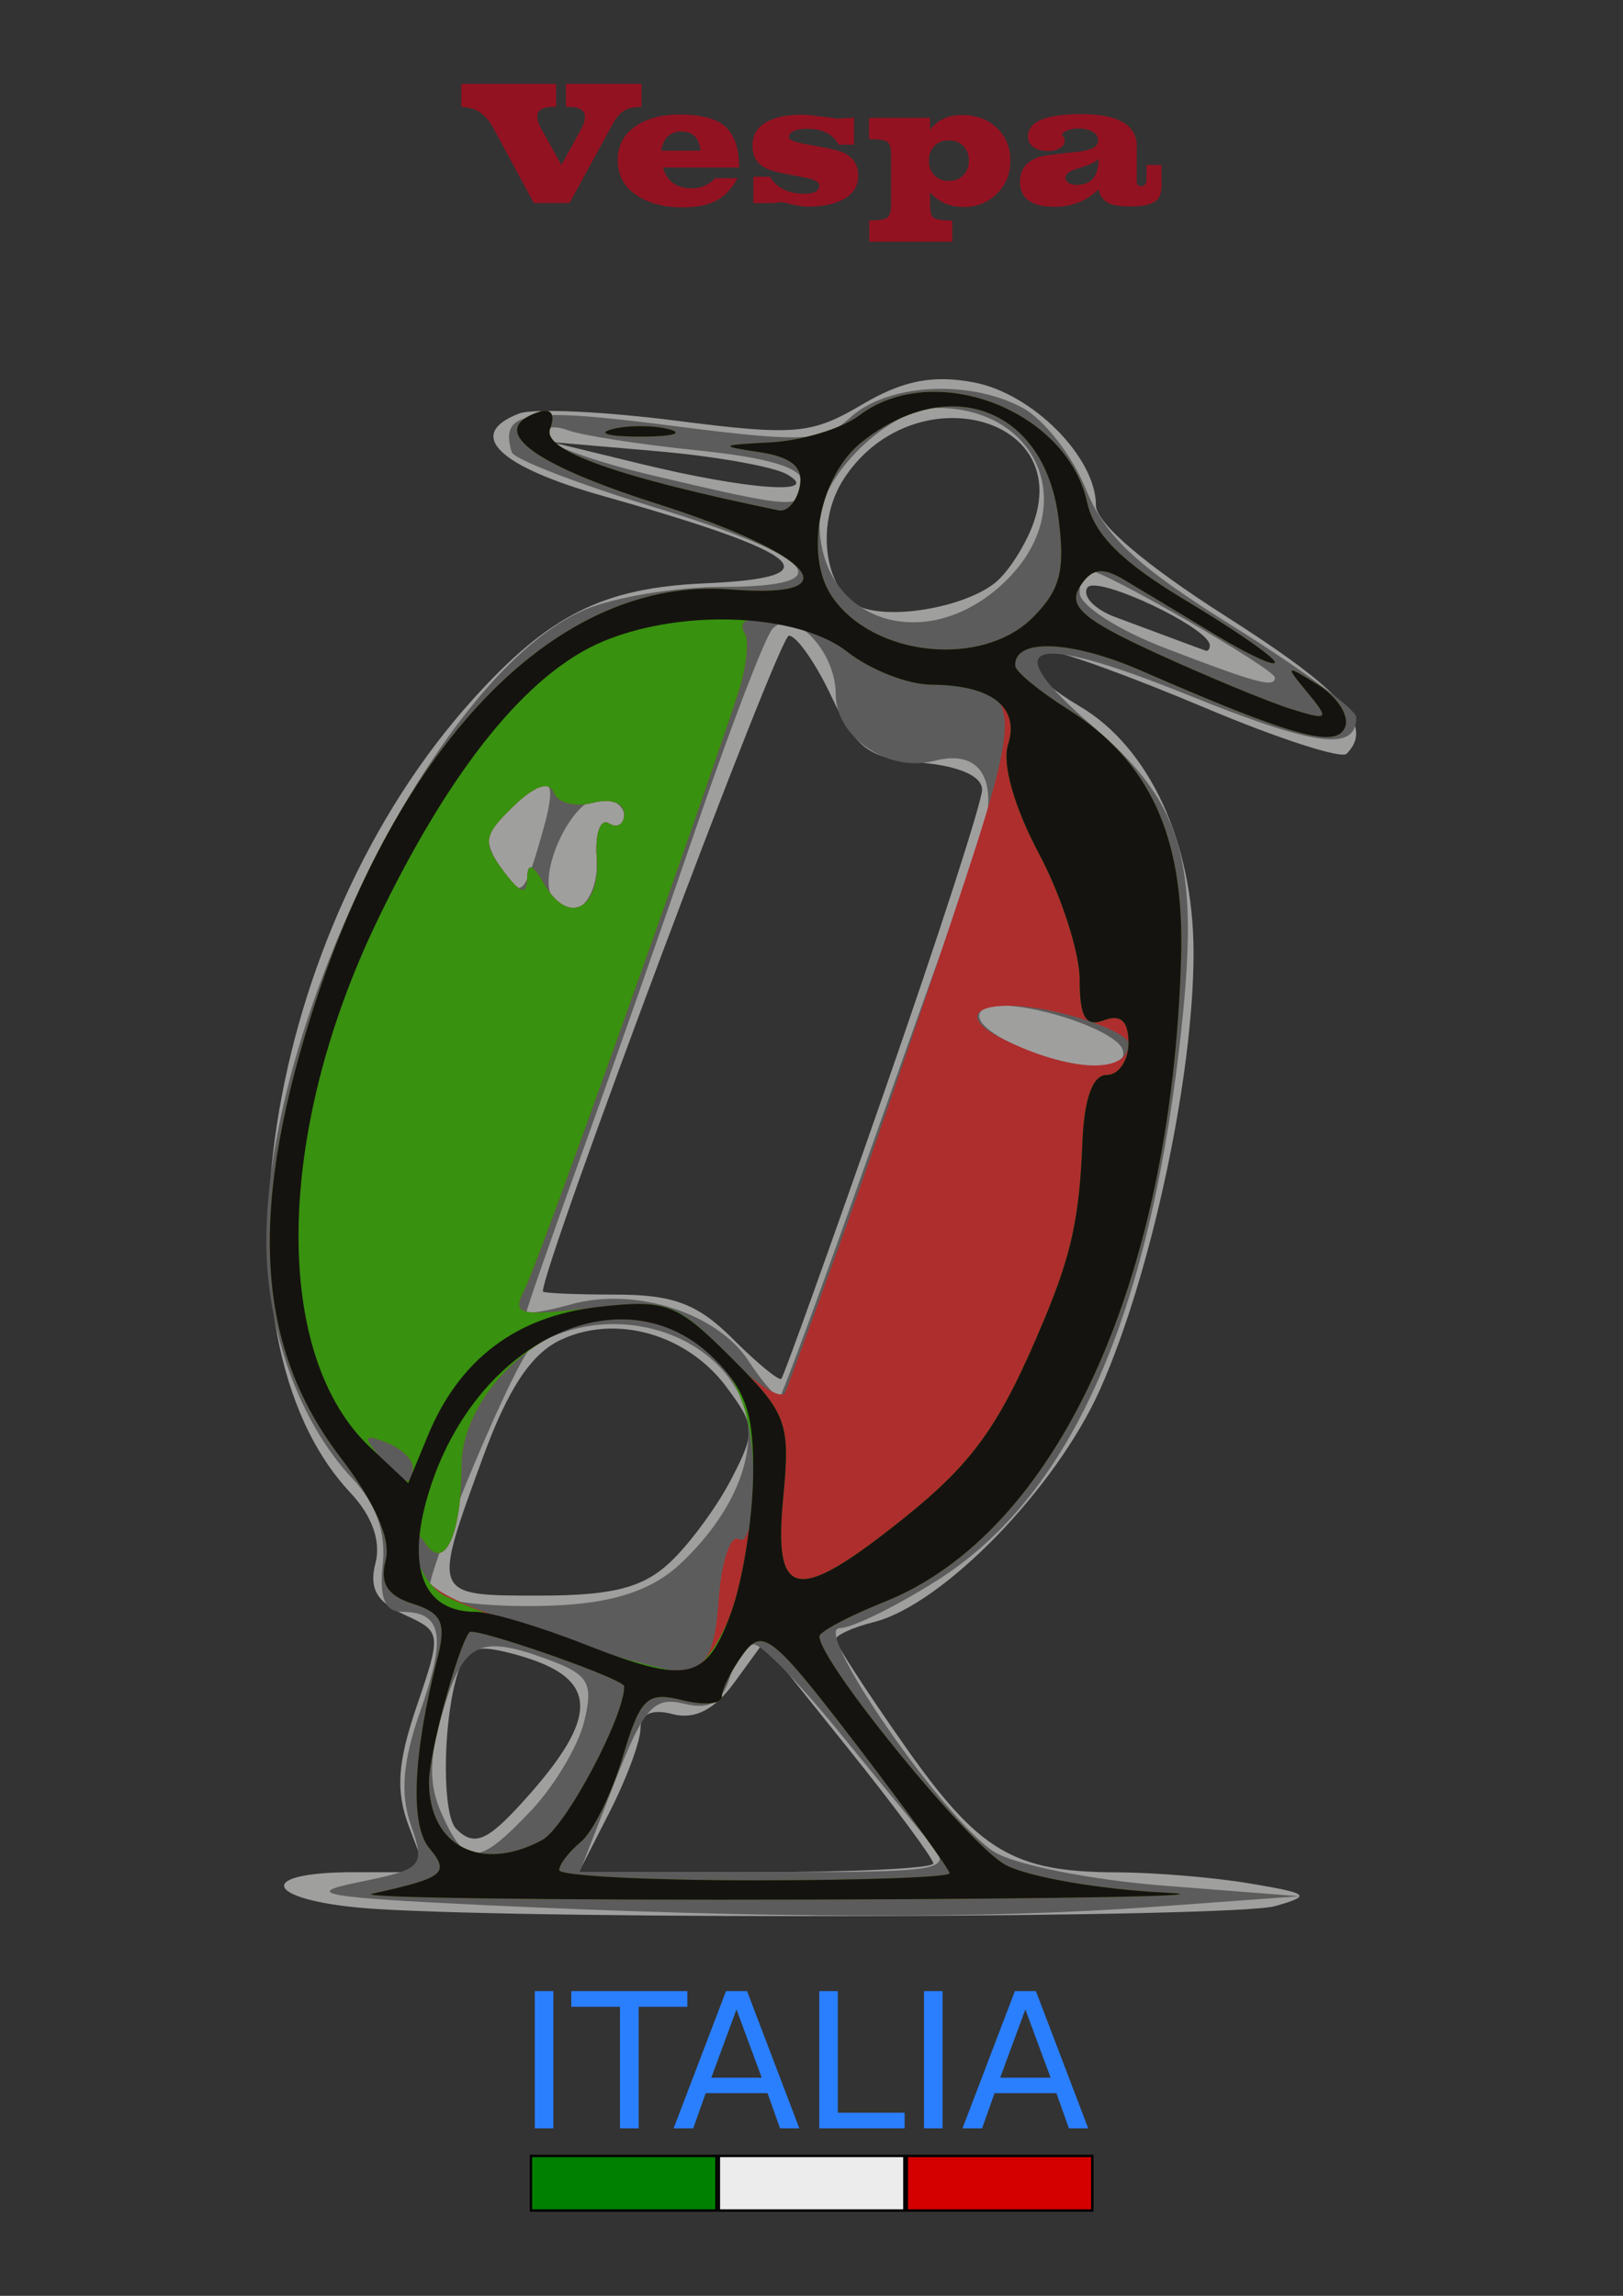 <?xml version="1.0" encoding="UTF-8" standalone="no"?>
<!-- Created with Inkscape (http://www.inkscape.org/) -->

<svg
   xmlns:dc="http://purl.org/dc/elements/1.1/"
   xmlns:cc="http://creativecommons.org/ns#"
   xmlns:rdf="http://www.w3.org/1999/02/22-rdf-syntax-ns#"
   xmlns:svg="http://www.w3.org/2000/svg"
   xmlns="http://www.w3.org/2000/svg"
   xmlns:sodipodi="http://sodipodi.sourceforge.net/DTD/sodipodi-0.dtd"
   xmlns:inkscape="http://www.inkscape.org/namespaces/inkscape"
   width="210mm"
   height="297mm"
   viewBox="0 0 744.094 1052.362"
   id="svg4472"
   version="1.1"
   inkscape:version="0.91 r13725"
   sodipodi:docname="vespa-05.svg">
  <rect x="0" y="0" width="744.094" height="1052.362" fill="#333333" stroke="none"/>
  <defs
     id="defs4474" />
  <sodipodi:namedview
     id="base"
     pagecolor="#ffffff"
     bordercolor="#666666"
     borderopacity="1.0"
     inkscape:pageopacity="0.0"
     inkscape:pageshadow="2"
     inkscape:zoom="0.67372241"
     inkscape:cx="372.04724"
     inkscape:cy="526.1811"
     inkscape:document-units="px"
     inkscape:current-layer="layer1"
     showgrid="false"
     inkscape:window-width="1440"
     inkscape:window-height="851"
     inkscape:window-x="0"
     inkscape:window-y="1"
     inkscape:window-maximized="1" />
  <g
     inkscape:label="Livello 1"
     inkscape:groupmode="layer"
     id="layer1">
    <g
       id="g4754"
       transform="matrix(1.393,0,0,1.393,-166.91,-97.653)">
      <path
         id="path4712"
         d="m 430.68,194.877 c -9.079,-0.148 -17.1,2.433 -27.145,8.359 -16.674,9.838 -22.041,10.299 -61.422,5.271 -23.733,-3.03 -46.87,-4.082 -51.416,-2.338 -17.825,6.84 -7.041,17.373 27.875,27.225 66.824,18.856 76.023,26.805 33.17,28.67 -33.423,1.454 -51.106,10.296 -76.246,38.123 -69.051,76.432 -89.481,208.824 -40.301,261.174 7.098,7.555 10.075,15.956 8.197,23.135 -2.157,8.25 0.383,12.789 9.48,16.934 12.245,5.579 12.306,6.023 4.111,30.072 -6.372,18.701 -6.982,27.949 -2.607,39.539 l 5.711,15.127 -23.627,0 c -34.659,0 -28.838,9.847 7.156,12.105 57.532,3.61 282.351,2.906 295.799,-0.926 12.17,-3.468 11.442,-4.142 -8.029,-7.438 -11.778,-1.993 -31.497,-3.651 -43.82,-3.684 -34.246,-0.09 -45.57,-6.844 -70.104,-41.818 -12.43,-17.72 -22.6,-33.382 -22.6,-34.803 0,-1.421 5.621,-3.994 12.492,-5.719 22.8,-5.722 60.004,-43.98 74.572,-76.684 16.762,-37.628 30.721,-102.838 30.721,-143.514 0,-36.172 -14.489,-67.592 -37.412,-81.133 -16.849,-9.953 -20.972,-17.926 -9.271,-17.926 3.77,0 26.432,8.258 50.359,18.35 23.928,10.091 44.935,16.916 46.684,15.168 9.129,-9.129 -0.846,-20.497 -39.652,-45.197 -26.5,-16.867 -42.83,-30.791 -42.83,-36.516 0,-15.886 -20.879,-36.878 -40.301,-40.521 -3.376,-0.633 -6.519,-0.988 -9.545,-1.037 z m 3.076,12.787 c 18.655,0.198 34.147,13.686 25.912,35.346 -2.638,6.939 -8.072,15.335 -12.076,18.658 -9.055,7.515 -31.085,12.02 -42.854,8.764 -13.29,-3.677 -17.243,-27.437 -7.131,-42.869 9.139,-13.947 23.384,-20.034 36.148,-19.898 z m -132.584,7.889 34.799,3.012 c 19.14,1.656 38.415,5.079 42.832,7.607 12.108,6.93 -12.914,5.139 -48.186,-3.449 l -29.445,-7.17 z m 179.029,47.238 c 9.041,0.469 37.801,14.642 37.801,19.693 0,1.181 -0.604,1.957 -1.34,1.725 -0.736,-0.232 -4.952,-1.783 -9.369,-3.445 -4.417,-1.663 -13.596,-5.081 -20.398,-7.598 -6.803,-2.516 -10.951,-6.868 -9.219,-9.67 0.345,-0.559 1.234,-0.772 2.525,-0.705 z m -100.754,16.486 c 2.543,0 8.864,9.036 14.045,20.078 8.112,17.29 12.203,20.307 29.486,21.738 12.395,1.026 20.07,4.408 20.07,8.846 0,3.952 -14.546,48.869 -32.322,99.814 -17.777,50.945 -32.963,93.268 -33.746,94.051 -0.783,0.783 -7.976,-5.128 -15.984,-13.137 -11.509,-11.509 -19.585,-14.561 -38.531,-14.561 -13.184,0 -23.971,-0.47 -23.971,-1.045 0,-8.805 77.65,-215.785 80.953,-215.785 z m -59.041,228.014 c 14.313,-0.315 29.1,6.628 38.465,19.172 9.597,12.855 9.701,14.76 1.645,30.34 -4.728,9.144 -13.845,21.514 -20.258,27.488 -8.942,8.331 -18.912,10.863 -42.773,10.863 -35.701,0 -35.527,0.418 -18.748,-45.438 8.238,-22.515 15.808,-34.008 25.439,-38.623 5.102,-2.445 10.63,-3.679 16.23,-3.803 z m 50.656,103.344 27.961,34.895 c 15.379,19.192 27.963,36.186 27.963,37.766 0,1.58 -26.241,2.873 -58.314,2.873 l -58.314,0 10.129,-19.869 c 5.572,-10.929 10.131,-23.257 10.131,-27.395 0,-4.871 3.752,-6.542 10.641,-4.74 7.213,1.886 13.724,-1.454 20.221,-10.373 l 9.584,-13.156 z m -92.498,2 c 2.192,-0.092 4.967,0.382 8.582,1.289 30.141,7.565 31.246,20.008 4.393,49.49 -11.549,12.679 -15.747,14.327 -21.598,8.477 -4.464,-4.463 -4.516,-32.504 -0.092,-49.027 1.898,-7.087 3.894,-10.027 8.715,-10.229 z"
         style="fill:#9f9f9e"
         inkscape:connector-curvature="0" />
      <path
         id="path4710"
         d="m 429.975,198.055 c -11.842,-0.077 -23.305,3.107 -30.17,9.32 -9.047,8.188 -14.964,8.458 -59.598,2.734 -47.456,-6.086 -56.045,-4.629 -51.961,8.805 0.694,2.282 21.844,10.439 47,18.129 53.92,16.482 62.219,26.174 22.414,26.174 -15.063,0 -35.342,3.324 -45.066,7.387 -47.372,19.793 -105.113,134.087 -105.113,208.062 0,29.217 11.004,59.553 28.27,77.932 7.794,8.296 11.148,17.703 10.049,28.182 -1.176,11.212 0.681,15.729 6.469,15.729 13.093,0 14.554,8.087 5.893,32.637 -5.784,16.394 -6.691,27.23 -3.131,37.441 4.793,13.75 4.048,14.565 -17.254,18.881 -18.678,3.784 -11.918,5.002 41.98,7.561 92.522,4.392 164.376,4.575 219.508,0.561 l 48.184,-3.51 -44.355,-3.461 c -24.396,-1.904 -49.72,-6.977 -56.277,-11.273 -16.749,-10.974 -59.847,-73.482 -50.664,-73.482 4.028,0 18.514,-7.097 32.189,-15.77 43.04,-27.295 68.865,-84.14 79.607,-175.223 7.125,-60.418 1.934,-79.776 -28.35,-105.697 -32.453,-27.779 -21.406,-31.584 30.697,-10.574 42.645,17.196 55.891,18.977 55.891,7.514 0,-2.562 -18.227,-16.019 -40.506,-29.904 -31.628,-19.713 -42.252,-29.606 -48.465,-45.133 -4.376,-10.937 -13.782,-23.004 -20.902,-26.814 -7.688,-4.114 -17.127,-6.145 -26.338,-6.205 z m -1.746,6.27 c 33.557,0 46.91,32.643 23.094,56.459 -25.605,25.605 -61.812,14.55 -61.812,-18.873 0,-15.073 23.191,-37.586 38.719,-37.586 z m -126.154,6.395 c 1.293,-0.016 2.849,0.281 4.52,0.922 4.454,1.709 23.727,4.709 42.83,6.666 23.997,2.459 34.732,5.812 34.732,10.85 0,8.628 -2.518,8.496 -49.523,-2.609 -19.876,-4.696 -36.139,-10.669 -36.139,-13.275 0,-1.629 1.425,-2.526 3.58,-2.553 z m 176.461,47.145 c 4.773,0 60.881,32.432 60.881,35.191 0,3.508 -5.711,1.977 -36.137,-9.691 -15.459,-5.929 -28.109,-14.093 -28.109,-18.141 0,-4.048 1.515,-7.359 3.365,-7.359 z m -100.125,17.215 c 7.08,0.015 16.453,11.809 16.453,23.406 0,14.244 17.296,25.95 32.475,21.98 16.906,-4.421 22.437,8.583 13.551,31.859 -4.335,11.355 -20.197,55.498 -35.248,98.094 -15.051,42.596 -28.124,78.206 -29.053,79.135 -0.929,0.929 -5.642,-4.344 -10.473,-11.717 -10.306,-15.728 -37.401,-24.355 -58.252,-18.547 -8.098,2.256 -14.723,3.353 -14.723,2.438 0,-0.915 8.14,-24.237 18.088,-51.826 9.948,-27.589 27.171,-76.662 38.273,-109.053 11.102,-32.391 22.134,-61.079 24.516,-63.752 1.246,-1.398 2.759,-2.021 4.393,-2.018 z m -79.672,52.998 c 3.13,-0.23 2.755,4.994 -0.451,16.174 -6.186,21.569 -7.008,22.157 -14.416,10.295 -4.979,-7.972 -4.334,-11.587 3.301,-18.496 5.641,-5.105 9.425,-7.815 11.566,-7.973 z m 18.363,4.74 c 4.49,0 8.162,2.552 8.162,5.67 0,3.118 -2.267,4.268 -5.039,2.555 -2.772,-1.713 -4.579,3.301 -4.016,11.145 1.028,14.31 -8.584,23.197 -14.586,13.486 -5.098,-8.249 6.495,-32.855 15.479,-32.855 z m 132.254,68.146 c 10.824,0.01 31.44,6.111 38.328,12.287 2.465,2.21 2.465,5.071 0,6.357 -11.547,6.027 -54.426,-11.14 -43.969,-17.604 1.166,-0.721 3.143,-1.043 5.641,-1.041 z M 320.586,505.826 c 17.258,-0.379 34.315,7.757 42.199,22.488 8.293,15.495 0.773,37.758 -19.039,56.371 -8.794,8.262 -20.764,12.494 -38.385,13.57 -21.509,1.314 -44.344,-1.188 -44.344,-4.857 0,-8.234 28.782,-76.554 33.572,-79.691 7.861,-5.148 16.956,-7.682 25.996,-7.881 z m 47.371,105.389 c 2.472,0 14.816,12.648 27.43,28.107 12.614,15.459 26.462,32.324 30.773,37.477 7.392,8.834 4.319,9.369 -53.865,9.369 l -61.705,0 11.352,-29.145 c 9.726,-24.969 13.007,-28.741 22.895,-26.316 8.441,2.07 12.493,-0.167 15.084,-8.33 1.948,-6.139 5.565,-11.162 8.037,-11.162 z m -85.172,0.613 c 4.592,0.029 10.529,1.753 18.598,4.82 12.206,4.641 13.766,7.574 10.676,20.078 -1.99,8.053 -9.923,21.268 -17.625,29.365 -17.25,18.135 -21.298,18.323 -29.029,1.354 -4.592,-10.078 -4.51,-18.643 0.33,-34.799 4.42,-14.752 8.284,-20.874 17.051,-20.818 z"
         style="fill:#5d5c5c"
         inkscape:connector-curvature="0" />
      <path
         id="path4708"
         d="m 426.605,199.047 c -8.695,0.127 -17.123,2.563 -24.027,7.785 -5.716,4.323 -18.823,8.297 -29.129,8.832 -16.852,0.875 -17.224,1.199 -3.697,3.232 10.573,1.589 14.527,4.93 13.311,11.244 -0.951,4.941 -4.106,8.494 -7.01,7.895 -53.228,-10.985 -77.891,-19.769 -75.199,-26.783 1.825,-4.755 0.377,-6.947 -3.693,-5.59 -17.233,5.744 -2.892,16.897 38.783,30.162 52.025,16.56 64.891,31.473 24.373,28.25 -56.552,-4.498 -109.7,49.676 -138.35,141.018 -20.504,65.374 -17.542,108.626 9.902,144.58 11.408,14.946 16.689,26.932 14.893,33.803 -1.999,7.642 0.522,11.697 8.936,14.367 9.58,3.041 11.058,6.312 8.09,17.916 -8.046,31.453 -9.07,54.789 -2.738,62.418 6.923,8.341 5.097,9.807 -18.77,15.088 -5.889,1.303 59.159,2.171 144.553,1.928 85.393,-0.244 137.87,-1.273 116.613,-2.287 -21.257,-1.014 -44.906,-5.091 -52.553,-9.059 -11.827,-6.136 -61.383,-66.901 -61.383,-75.268 0,-1.543 9.675,-6.676 21.502,-11.408 56.465,-22.593 94.362,-104.861 97.529,-211.727 1.185,-39.974 -10.147,-64.811 -37.441,-82.072 -9.312,-5.889 -17.025,-12.257 -17.139,-14.15 -0.549,-9.166 18.336,-8.483 41.26,1.494 50.447,21.956 64.541,25.844 67.33,18.576 1.412,-3.679 -2.614,-9.915 -8.945,-13.857 -10.768,-6.705 -10.996,-6.545 -3.523,2.494 7.417,8.972 7.035,9.364 -5.354,5.479 -7.338,-2.301 -27.117,-10.479 -43.953,-18.172 -24.352,-11.128 -29.585,-15.629 -25.594,-22.018 3.803,-6.089 7.322,-6.662 14.549,-2.367 5.243,3.115 18.567,11.143 29.609,17.838 11.042,6.695 20.076,10.905 20.076,9.357 0,-1.547 -13.172,-10.692 -29.271,-20.322 -21.073,-12.605 -30.187,-21.667 -32.535,-32.357 -4.806,-21.883 -28.782,-36.642 -51.004,-36.318 z m 6.328,4.775 c 17.67,-0.163 32.061,12.923 35.184,36.207 2.372,17.687 0.744,24.142 -8.387,33.273 -16.709,16.709 -52.667,12.929 -66.123,-6.951 -9.227,-13.632 -4.073,-39.854 10.01,-50.932 9.907,-7.793 20.061,-11.513 29.316,-11.598 z m -102.316,6.51 c -3.396,0 -6.793,0.336 -9.369,1.01 -5.153,1.347 -0.937,2.447 9.369,2.447 10.306,0 14.522,-1.101 9.369,-2.447 -2.577,-0.673 -5.973,-1.01 -9.369,-1.01 z m 39.049,63.361 c 7.455,0.096 20.777,4.399 29.09,10.938 7.487,5.889 19.913,10.748 27.613,10.791 30.653,0.18 31.067,4.5 7.258,75.781 -12.127,36.307 -29.047,85.287 -37.6,108.844 -8.553,23.557 -16.53,45.239 -17.727,48.184 -1.197,2.945 -10.126,-2.797 -19.842,-12.76 -16.6,-17.021 -19.266,-17.925 -44.225,-14.969 -23.84,2.824 -26.071,2.211 -21.768,-5.979 4.089,-7.782 54.529,-148.651 70.164,-195.953 2.819,-8.529 3.856,-17.563 2.303,-20.076 -2.101,-3.399 0.259,-4.858 4.732,-4.801 z m -70.617,55.137 c 1.432,-0.077 2.452,0.611 3.006,2.08 1.269,3.371 7.01,4.894 12.758,3.391 5.989,-1.566 10.451,-0.046 10.451,3.561 0,3.462 -2.267,4.893 -5.039,3.18 -2.772,-1.713 -4.579,3.301 -4.016,11.145 1.226,17.07 -9.232,22.593 -17.117,9.039 -4.044,-6.952 -5.67,-7.502 -5.787,-1.955 -0.117,5.54 -2.34,4.787 -7.885,-2.676 -6.886,-9.268 -6.53,-11.553 3.303,-21.102 4.41,-4.283 7.939,-6.533 10.326,-6.662 z m 151.879,72.23 c 4.981,-0.077 11.663,0.741 19.408,2.707 11.493,2.917 20.896,7.279 20.896,9.691 0,10.264 -19.241,9.538 -41.594,-1.57 -12.38,-6.153 -9.668,-10.658 1.289,-10.828 z M 322.301,504.139 c 28.725,0 45.793,18.983 45.793,50.934 0,14.048 -2.167,23.312 -5.039,21.537 -2.772,-1.713 -5.785,7.159 -6.693,19.715 -1.997,27.596 -6.523,28.864 -49.836,13.969 -43.88,-15.09 -47.944,-17.464 -49.811,-29.098 -1.212,-7.552 -0.379,-8.314 3.27,-2.992 6.156,8.978 11.742,-3.272 11.742,-25.752 0,-23.19 26.298,-48.312 50.574,-48.312 z m -80.785,39.08 c 0.836,-0.084 2.606,0.466 5.361,1.523 4.833,1.855 8.787,5.525 8.787,8.154 0,6.885 -3.098,5.917 -10.809,-3.373 -3.536,-4.261 -4.734,-6.164 -3.34,-6.305 z m 33.582,63.85 c 6.619,0.311 50.166,15.642 50.166,17.926 0,10.199 -19.424,46.536 -27.061,50.623 -20.107,10.761 -37.186,1.959 -37.186,-19.166 0,-9.322 9.308,-43.854 13.271,-49.236 0.089,-0.121 0.367,-0.167 0.809,-0.146 z m 95.264,3.088 c 4.924,0.37 12.453,9.412 31.535,34.326 16.744,21.861 30.445,40.786 30.445,42.055 3.8e-4,1.269 -28.9,2.309 -64.223,2.309 -35.323,0 -64.238,-1.511 -64.248,-3.359 -0.013,-1.848 3.202,-6.036 7.143,-9.307 3.94,-3.27 10.126,-15.831 13.746,-27.914 5.851,-19.527 8.028,-21.605 19.604,-18.699 7.163,1.798 13.023,1.274 13.023,-1.164 0,-2.438 3.165,-8.761 7.033,-14.051 2.004,-2.74 3.703,-4.363 5.941,-4.195 z"
         style="fill:#ae2e2d"
         inkscape:connector-curvature="0" />
      <path
         id="path4706"
         d="m 426.605,199.047 c -8.695,0.127 -17.123,2.563 -24.027,7.785 -5.716,4.323 -18.823,8.297 -29.129,8.832 -16.852,0.875 -17.224,1.199 -3.697,3.232 10.573,1.589 14.527,4.93 13.311,11.244 -0.951,4.941 -4.106,8.494 -7.01,7.895 -53.228,-10.985 -77.891,-19.769 -75.199,-26.783 1.825,-4.755 0.377,-6.947 -3.693,-5.59 -17.233,5.744 -2.892,16.897 38.783,30.162 52.025,16.56 64.891,31.473 24.373,28.25 -56.552,-4.498 -109.7,49.676 -138.35,141.018 -20.504,65.374 -17.542,108.626 9.902,144.58 11.408,14.946 16.689,26.932 14.893,33.803 -1.999,7.642 0.522,11.697 8.936,14.367 9.58,3.041 11.058,6.312 8.09,17.916 -8.046,31.453 -9.07,54.789 -2.738,62.418 6.923,8.341 5.097,9.807 -18.77,15.088 -5.889,1.303 59.159,2.171 144.553,1.928 85.393,-0.244 137.87,-1.273 116.613,-2.287 -21.257,-1.014 -44.906,-5.091 -52.553,-9.059 -11.827,-6.136 -61.383,-66.901 -61.383,-75.268 0,-1.543 9.675,-6.676 21.502,-11.408 56.465,-22.593 94.362,-104.861 97.529,-211.727 1.185,-39.974 -10.147,-64.811 -37.441,-82.072 -9.312,-5.889 -17.025,-12.257 -17.139,-14.15 -0.549,-9.166 18.336,-8.483 41.26,1.494 50.447,21.956 64.541,25.844 67.33,18.576 1.412,-3.679 -2.614,-9.915 -8.945,-13.857 -10.768,-6.705 -10.996,-6.545 -3.523,2.494 7.417,8.972 7.035,9.364 -5.354,5.479 -7.338,-2.301 -27.117,-10.479 -43.953,-18.172 -24.352,-11.128 -29.585,-15.629 -25.594,-22.018 3.803,-6.089 7.322,-6.662 14.549,-2.367 5.243,3.115 18.567,11.143 29.609,17.838 11.042,6.695 20.076,10.905 20.076,9.357 0,-1.547 -13.172,-10.692 -29.271,-20.322 -21.073,-12.605 -30.187,-21.667 -32.535,-32.357 -4.806,-21.883 -28.782,-36.642 -51.004,-36.318 z m 6.328,4.775 c 17.67,-0.163 32.061,12.923 35.184,36.207 2.372,17.687 0.744,24.142 -8.387,33.273 -16.709,16.709 -52.667,12.929 -66.123,-6.951 -9.227,-13.632 -4.073,-39.854 10.01,-50.932 9.907,-7.793 20.061,-11.513 29.316,-11.598 z m -102.316,6.51 c -3.396,0 -6.793,0.336 -9.369,1.01 -5.153,1.347 -0.937,2.447 9.369,2.447 10.306,0 14.522,-1.101 9.369,-2.447 -2.577,-0.673 -5.973,-1.01 -9.369,-1.01 z m 39.049,63.361 c 7.455,0.096 20.777,4.399 29.09,10.938 7.487,5.889 19.913,10.748 27.613,10.791 19.853,0.116 29.137,7.384 25.215,19.74 -2.003,6.312 2.011,20.474 10.135,35.752 7.399,13.915 13.451,32.657 13.451,41.65 0,12.335 1.973,15.594 8.031,13.27 5.462,-2.096 8.031,0.288 8.031,7.457 0,5.797 -3.218,10.541 -7.152,10.541 -4.697,0 -7.458,7.748 -8.039,22.572 -0.946,24.138 -3.61,36.466 -12.479,57.734 -14.503,34.782 -23.107,46.967 -46.311,65.584 -35.221,28.26 -42.896,26.991 -39.672,-6.559 2.402,-25.001 1.357,-27.84 -17.035,-46.232 -18.618,-18.618 -20.924,-19.437 -46.234,-16.439 -23.915,2.832 -26.148,2.222 -21.844,-5.969 4.089,-7.782 54.529,-148.651 70.164,-195.953 2.819,-8.529 3.856,-17.563 2.303,-20.076 -2.101,-3.399 0.259,-4.858 4.732,-4.801 z m -70.617,55.137 c 1.432,-0.077 2.452,0.611 3.006,2.08 1.269,3.371 7.01,4.894 12.758,3.391 5.989,-1.566 10.451,-0.046 10.451,3.561 0,3.462 -2.267,4.893 -5.039,3.18 -2.772,-1.713 -4.579,3.301 -4.016,11.145 1.226,17.07 -9.232,22.593 -17.117,9.039 -4.044,-6.952 -5.67,-7.502 -5.787,-1.955 -0.117,5.54 -2.34,4.787 -7.885,-2.676 -6.886,-9.268 -6.53,-11.553 3.303,-21.102 4.41,-4.283 7.939,-6.533 10.326,-6.662 z m 23.252,175.309 c 29.348,0 45.91,18.959 45.387,51.957 -0.224,14.121 -3.449,34.106 -7.166,44.412 -3.717,10.306 -10.16,19.209 -14.316,19.785 -7.077,0.981 -62.042,-16.236 -79.834,-25.006 -4.417,-2.177 -8.762,-8.518 -9.656,-14.092 -1.212,-7.552 -0.379,-8.314 3.27,-2.992 6.156,8.978 11.742,-3.272 11.742,-25.752 0,-23.19 26.298,-48.312 50.574,-48.312 z m -80.785,39.08 c 0.836,-0.084 2.606,0.466 5.361,1.523 4.833,1.855 8.787,5.525 8.787,8.154 0,6.885 -3.098,5.917 -10.809,-3.373 -3.536,-4.261 -4.734,-6.164 -3.34,-6.305 z m 33.582,63.85 c 6.619,0.311 50.166,15.642 50.166,17.926 0,10.199 -19.424,46.536 -27.061,50.623 -20.107,10.761 -37.186,1.959 -37.186,-19.166 0,-9.322 9.308,-43.854 13.271,-49.236 0.089,-0.121 0.367,-0.167 0.809,-0.146 z m 95.264,3.088 c 4.924,0.37 12.453,9.412 31.535,34.326 16.744,21.861 30.445,40.786 30.445,42.055 3.8e-4,1.269 -28.9,2.309 -64.223,2.309 -35.323,0 -64.238,-1.511 -64.248,-3.359 -0.013,-1.848 3.202,-6.036 7.143,-9.307 3.94,-3.27 10.126,-15.831 13.746,-27.914 5.851,-19.527 8.028,-21.605 19.604,-18.699 7.163,1.798 13.023,1.274 13.023,-1.164 0,-2.438 3.165,-8.761 7.033,-14.051 2.004,-2.74 3.703,-4.363 5.941,-4.195 z"
         style="fill:#38910f"
         inkscape:connector-curvature="0" />
      <path
         id="path4704"
         d="m 426.605,199.047 c -8.695,0.127 -17.123,2.563 -24.027,7.785 -5.716,4.323 -18.823,8.297 -29.129,8.832 -16.852,0.875 -17.224,1.199 -3.697,3.232 10.573,1.589 14.527,4.93 13.311,11.244 -0.951,4.941 -4.106,8.494 -7.01,7.895 -53.228,-10.985 -77.891,-19.769 -75.199,-26.783 1.825,-4.755 0.377,-6.947 -3.693,-5.59 -17.233,5.744 -2.892,16.897 38.783,30.162 52.025,16.56 64.891,31.473 24.373,28.25 -56.552,-4.498 -109.7,49.676 -138.35,141.018 -20.504,65.374 -17.542,108.626 9.902,144.58 11.408,14.946 16.689,26.932 14.893,33.803 -1.999,7.642 0.522,11.697 8.936,14.367 9.58,3.041 11.058,6.312 8.09,17.916 -8.046,31.453 -9.07,54.789 -2.738,62.418 6.923,8.341 5.097,9.807 -18.77,15.088 -5.889,1.303 59.159,2.171 144.553,1.928 85.393,-0.244 137.87,-1.273 116.613,-2.287 -21.257,-1.014 -44.906,-5.091 -52.553,-9.059 -11.827,-6.136 -61.383,-66.901 -61.383,-75.268 0,-1.543 9.675,-6.676 21.502,-11.408 56.465,-22.593 94.362,-104.861 97.529,-211.727 1.185,-39.974 -10.147,-64.811 -37.441,-82.072 -9.312,-5.889 -17.025,-12.257 -17.139,-14.15 -0.549,-9.166 18.336,-8.483 41.26,1.494 50.447,21.956 64.541,25.844 67.33,18.576 1.412,-3.679 -2.614,-9.915 -8.945,-13.857 -10.768,-6.705 -10.996,-6.545 -3.523,2.494 7.417,8.972 7.035,9.364 -5.354,5.479 -7.338,-2.301 -27.117,-10.479 -43.953,-18.172 -24.352,-11.128 -29.585,-15.629 -25.594,-22.018 3.803,-6.089 7.322,-6.662 14.549,-2.367 5.243,3.115 18.567,11.143 29.609,17.838 11.042,6.695 20.076,10.905 20.076,9.357 0,-1.547 -13.172,-10.692 -29.271,-20.322 -21.073,-12.605 -30.187,-21.667 -32.535,-32.357 -4.806,-21.883 -28.782,-36.642 -51.004,-36.318 z m 6.328,4.775 c 17.67,-0.163 32.061,12.923 35.184,36.207 2.372,17.687 0.744,24.142 -8.387,33.273 -16.709,16.709 -52.667,12.929 -66.123,-6.951 -9.227,-13.632 -4.073,-39.854 10.01,-50.932 9.907,-7.793 20.061,-11.513 29.316,-11.598 z m -102.316,6.51 c -3.396,0 -6.793,0.336 -9.369,1.01 -5.153,1.347 -0.937,2.447 9.369,2.447 10.306,0 14.522,-1.101 9.369,-2.447 -2.577,-0.673 -5.973,-1.01 -9.369,-1.01 z m 26.021,63.607 c 16.957,-0.113 33.022,3.537 42.117,10.691 7.487,5.889 19.913,10.748 27.613,10.791 19.853,0.116 29.137,7.384 25.215,19.74 -2.003,6.312 2.011,20.474 10.135,35.752 7.399,13.915 13.451,32.657 13.451,41.65 0,12.335 1.973,15.594 8.031,13.27 5.462,-2.096 8.031,0.288 8.031,7.457 0,5.797 -3.218,10.541 -7.152,10.541 -4.697,0 -7.458,7.748 -8.039,22.572 -0.946,24.138 -3.61,36.466 -12.479,57.734 -14.503,34.782 -23.107,46.967 -46.311,65.584 -35.221,28.26 -42.896,26.991 -39.672,-6.559 2.401,-24.992 1.352,-27.843 -16.992,-46.188 -18.057,-18.057 -21.407,-19.342 -43.832,-16.814 -26.885,3.03 -45.687,17.19 -56.053,42.215 l -6.531,15.766 -12.482,-11.729 c -32.288,-30.333 -31.38,-103.144 2.16,-173.043 24.14,-50.309 49.585,-81.816 74.467,-92.213 11.407,-4.766 25.134,-7.131 38.322,-7.219 z M 324.779,504.262 c 10.864,0.12 21.392,4.236 30.174,13.018 10.467,10.467 13.059,18.367 12.734,38.816 -0.224,14.121 -3.449,34.106 -7.166,44.412 -8.204,22.745 -14.232,24.049 -48.643,10.527 -14.723,-5.785 -30.69,-10.521 -35.482,-10.523 -17.193,-0.009 -22.96,-14.288 -15.639,-38.723 10.689,-35.676 38.292,-57.811 64.021,-57.527 z m -49.682,102.807 c 6.619,0.311 50.166,15.642 50.166,17.926 0,10.199 -19.424,46.536 -27.061,50.623 -20.107,10.761 -37.186,1.959 -37.186,-19.166 0,-9.322 9.308,-43.854 13.271,-49.236 0.089,-0.121 0.367,-0.167 0.809,-0.146 z m 95.264,3.088 c 4.924,0.37 12.453,9.412 31.535,34.326 16.744,21.861 30.445,40.786 30.445,42.055 3.8e-4,1.269 -28.9,2.309 -64.223,2.309 -35.323,0 -64.238,-1.511 -64.248,-3.359 -0.013,-1.848 3.202,-6.036 7.143,-9.307 3.94,-3.27 10.126,-15.831 13.746,-27.914 5.851,-19.527 8.028,-21.605 19.604,-18.699 7.163,1.798 13.023,1.274 13.023,-1.164 0,-2.438 3.165,-8.761 7.033,-14.051 2.004,-2.74 3.703,-4.363 5.941,-4.195 z"
         style="fill:#15130f"
         inkscape:connector-curvature="0" />
    </g>
    <g
       style="font-style:normal;font-variant:normal;font-weight:100;font-stretch:normal;font-size:82.979px;line-height:125%;font-family:Primavera;-inkscape-font-specification:'Primavera Thin';text-align:start;letter-spacing:0px;word-spacing:0px;writing-mode:lr-tb;text-anchor:start;fill:#931221;fill-opacity:1;stroke:none"
       id="text3919"
       transform="translate(-7.6662393e-4,-19.008)">
      <path
         inkscape:connector-curvature="0"
         d="m 294.136,68.001 c -3.319,4.4e-5 -5.947,0.553 -7.883,1.66 -1.881,1.106 -3.623,3.098 -5.228,5.974 l -19.915,36.428 -16.347,0 -18.587,-34.353 c -1.936,-3.651 -4.343,-6.279 -7.219,-7.883 -1.715,-0.996 -4.204,-1.604 -7.468,-1.826 l 0,-10.538 43.481,0 0,10.538 -1.328,0 c -4.868,4.4e-5 -7.302,1.494 -7.302,4.481 -4e-5,1.549 0.636,3.457 1.909,5.726 l 9.128,16.43 8.879,-16.098 c 1.272,-2.323 1.908,-4.287 1.909,-5.891 -5e-5,-3.098 -2.489,-4.647 -7.468,-4.647 l -1.245,0 0,-10.538 34.685,0 0,10.538"
         id="path3924" />
      <path
         inkscape:connector-curvature="0"
         d="m 338.879,95.799 -34.934,0 c 1.825,6.362 6.223,9.543 13.194,9.543 4.315,1e-5 7.883,-1.549 10.704,-4.647 l 10.289,0 c -2.655,5.034 -6.168,8.602 -10.538,10.704 -3.762,1.77 -8.74,2.655 -14.936,2.655 -7.8,0 -14.383,-1.632 -19.749,-4.896 -6.472,-3.872 -9.708,-9.46 -9.708,-16.762 0,-7.025 3.07,-12.419 9.211,-16.181 5.145,-3.153 11.451,-4.73 18.919,-4.73 9.46,4.1e-5 16.291,1.66 20.496,4.979 4.702,3.762 7.053,10.206 7.053,19.334 m -17.674,-7.717 c -0.664,-5.864 -3.568,-8.796 -8.713,-8.796 -5.255,3.3e-5 -8.381,2.932 -9.377,8.796 l 18.089,0"
         id="path3926" />
      <path
         inkscape:connector-curvature="0"
         d="m 393.447,99.533 c -5e-5,5.2 -2.655,9.017 -7.966,11.451 -3.983,1.826 -8.906,2.738 -14.77,2.738 -2.711,0 -6.14,-0.553 -10.289,-1.66 -1.106,-0.277 -1.936,-0.415 -2.489,-0.415 -0.221,0 -0.692,0.083 -1.411,0.249 -0.719,0.111 -1.549,0.166 -2.489,0.166 l -8.63,0.083 0,-12.115 7.634,0 c 3.098,5.2 8.381,7.8 15.849,7.8 4.481,1e-5 6.721,-1.3 6.721,-3.9 -3e-5,-1.494 -2.13,-2.655 -6.389,-3.485 l -9.957,-1.909 c -5.255,-0.996 -8.879,-2.406 -10.87,-4.232 -2.268,-2.047 -3.402,-4.896 -3.402,-8.547 0,-5.311 2.628,-9.155 7.883,-11.534 3.817,-1.77 8.74,-2.655 14.77,-2.655 1.494,4e-5 4.674,0.304 9.543,0.913 2.434,0.277 4.619,0.581 6.555,0.913 l 7.8,-0.415 0,12.364 -7.053,0 c -2.6,-4.868 -7.468,-7.302 -14.604,-7.302 -1.826,3.4e-5 -3.485,0.221 -4.979,0.664 -2.157,0.664 -3.236,1.715 -3.236,3.153 -2e-5,1.162 2.323,2.185 6.97,3.07 l 9.708,1.826 c 4.536,0.83 7.662,1.743 9.377,2.738 3.817,2.157 5.725,5.504 5.726,10.04"
         id="path3928" />
      <path
         inkscape:connector-curvature="0"
         d="m 463.217,92.811 c -6e-5,5.974 -2.075,10.981 -6.223,15.019 -4.094,4.038 -9.128,6.057 -15.102,6.057 -6.472,-10e-6 -11.645,-2.268 -15.517,-6.804 l 0,4.979 c -3e-5,3.319 0.415,5.449 1.245,6.389 0.83,0.94 2.96,1.466 6.389,1.577 l 2.572,0.083 0,9.708 -38.087,0 0,-9.708 2.323,-0.083 c 3.319,-0.111 5.421,-0.636 6.306,-1.577 0.94,-0.885 1.411,-3.015 1.411,-6.389 l 0,-21.243 c -1e-5,-3.374 -0.415,-5.504 -1.245,-6.389 -0.774,-0.94 -2.932,-1.466 -6.472,-1.577 l -2.406,-0.083 0,-9.708 27.964,0 0,5.56 c 3.319,-4.591 8.242,-6.887 14.77,-6.887 6.362,4e-5 11.617,1.936 15.766,5.808 4.204,3.872 6.306,8.962 6.306,15.268 m -19.002,-0.166 c -5e-5,-2.766 -0.858,-5.006 -2.572,-6.721 -1.66,-1.715 -3.872,-2.572 -6.638,-2.572 -2.766,2.9e-5 -4.979,0.857 -6.638,2.572 -1.66,1.715 -2.489,3.955 -2.489,6.721 -3e-5,2.766 0.83,5.006 2.489,6.721 1.66,1.715 3.872,2.572 6.638,2.572 2.711,1e-5 4.923,-0.857 6.638,-2.572 1.715,-1.77 2.572,-4.011 2.572,-6.721"
         id="path3930" />
      <path
         inkscape:connector-curvature="0"
         d="m 532.523,101.69 c -7e-5,0.553 0.028,1.079 0.083,1.577 -7e-5,3.485 -0.692,5.919 -2.074,7.302 -2.047,2.047 -6.14,3.07 -12.281,3.07 -4.038,0 -7.081,-0.387 -9.128,-1.162 -3.043,-1.217 -4.868,-3.457 -5.477,-6.721 -5.366,5.366 -12.115,8.049 -20.247,8.049 -10.511,-1e-5 -15.766,-3.845 -15.766,-11.534 0,-5.753 3.098,-9.57 9.294,-11.451 1.383,-0.443 7.136,-1.189 17.26,-2.24 6.196,-0.664 9.294,-2.351 9.294,-5.062 -4e-5,-1.991 -1.079,-3.485 -3.236,-4.481 -1.66,-0.774 -3.623,-1.162 -5.891,-1.162 -3.153,3.4e-5 -5.698,0.885 -7.634,2.655 0.94,1.162 1.411,2.102 1.411,2.821 0.055,1.604 -0.83,2.877 -2.655,3.817 -1.438,0.719 -3.043,1.079 -4.813,1.079 -2.434,2.4e-5 -4.509,-0.47 -6.223,-1.411 -2.102,-1.217 -3.153,-2.96 -3.153,-5.228 -10e-6,-6.86 8.16,-10.289 24.479,-10.289 17.094,4.1e-5 25.585,5.089 25.474,15.268 -6e-5,0.387 -0.028,0.802 -0.083,1.245 -6e-5,0.387 -6e-5,0.581 0,0.581 l 0,11.866 c -6e-5,1.715 0.028,2.655 0.083,2.821 0.221,0.83 0.913,1.245 2.074,1.245 1.549,10e-6 2.323,-1.051 2.323,-3.153 l 0.083,-6.555 6.804,0 0,7.053 m -28.877,-9.874 c -1.106,1.383 -4.094,2.794 -8.962,4.232 -4.149,1.217 -6.223,2.655 -6.223,4.315 -2e-5,1.162 0.608,2.047 1.826,2.655 0.94,0.498 2.047,0.747 3.319,0.747 6.694,1e-5 10.04,-3.983 10.04,-11.949"
         id="path3932" />
    </g>
    <g
       id="g3982"
       transform="translate(-7.6662393e-4,-19.008)">
      <g
         transform="translate(-6e-6,0)"
         id="text3915"
         style="font-style:normal;font-weight:normal;font-size:86.272px;line-height:125%;font-family:Sans;letter-spacing:0px;word-spacing:0px;fill:#2a7fff;fill-opacity:1;stroke:none">
        <path
           inkscape:connector-curvature="0"
           id="path3935"
           d="m 245.188,931.711 8.509,0 0,62.892 -8.509,0 0,-62.892" />
        <path
           inkscape:connector-curvature="0"
           id="path3937-0"
           d="m 261.912,931.711 53.204,0 0,7.161 -22.326,0 0,55.731 -8.551,0 0,-55.731 -22.326,0 0,-7.161" />
        <path
           inkscape:connector-curvature="0"
           id="path3939"
           d="m 337.652,940.094 -11.542,31.299 23.127,0 -11.584,-31.299 m -4.802,-8.383 9.647,0 23.969,62.892 -8.846,0 -5.729,-16.134 -28.35,0 -5.729,16.134 -8.973,0 24.011,-62.892" />
        <path
           inkscape:connector-curvature="0"
           id="path3941"
           d="m 375.607,931.711 8.509,0 0,55.731 30.625,0 0,7.161 -39.134,0 0,-62.892" />
        <path
           inkscape:connector-curvature="0"
           id="path3943"
           d="m 423.629,931.711 8.509,0 0,62.892 -8.509,0 0,-62.892" />
        <path
           inkscape:connector-curvature="0"
           id="path3945"
           d="m 470.093,940.094 -11.542,31.299 23.127,0 -11.584,-31.299 m -4.802,-8.383 9.647,0 23.969,62.892 -8.846,0 -5.729,-16.134 -28.35,0 -5.729,16.134 -8.973,0 24.011,-62.892" />
      </g>
      <g
         transform="matrix(1.103,0,0,1.103,663.697,606.997)"
         id="g3953">
        <rect
           style="color:#000000;display:inline;overflow:visible;visibility:visible;fill:#008000;stroke:#000000;stroke-width:1px;stroke-linecap:butt;stroke-linejoin:miter;stroke-miterlimit:4;stroke-dasharray:none;stroke-dashoffset:0;stroke-opacity:1;marker:none;enable-background:accumulate"
           id="rect3947"
           width="77.113"
           height="22.68"
           x="-381.028"
           y="362.883" />
        <rect
           y="362.883"
           x="-302.915"
           height="22.68"
           width="77.113"
           id="rect3949"
           style="color:#000000;display:inline;overflow:visible;visibility:visible;fill:#ececec;stroke:#000000;stroke-width:1px;stroke-linecap:butt;stroke-linejoin:miter;stroke-miterlimit:4;stroke-dasharray:none;stroke-dashoffset:0;stroke-opacity:1;marker:none;enable-background:accumulate" />
        <rect
           style="color:#000000;display:inline;overflow:visible;visibility:visible;fill:#d40000;stroke:#000000;stroke-width:1px;stroke-linecap:butt;stroke-linejoin:miter;stroke-miterlimit:4;stroke-dasharray:none;stroke-dashoffset:0;stroke-opacity:1;marker:none;enable-background:accumulate"
           id="rect3951"
           width="77.113"
           height="22.68"
           x="-224.802"
           y="362.883" />
      </g>
    </g>
  </g>
</svg>
